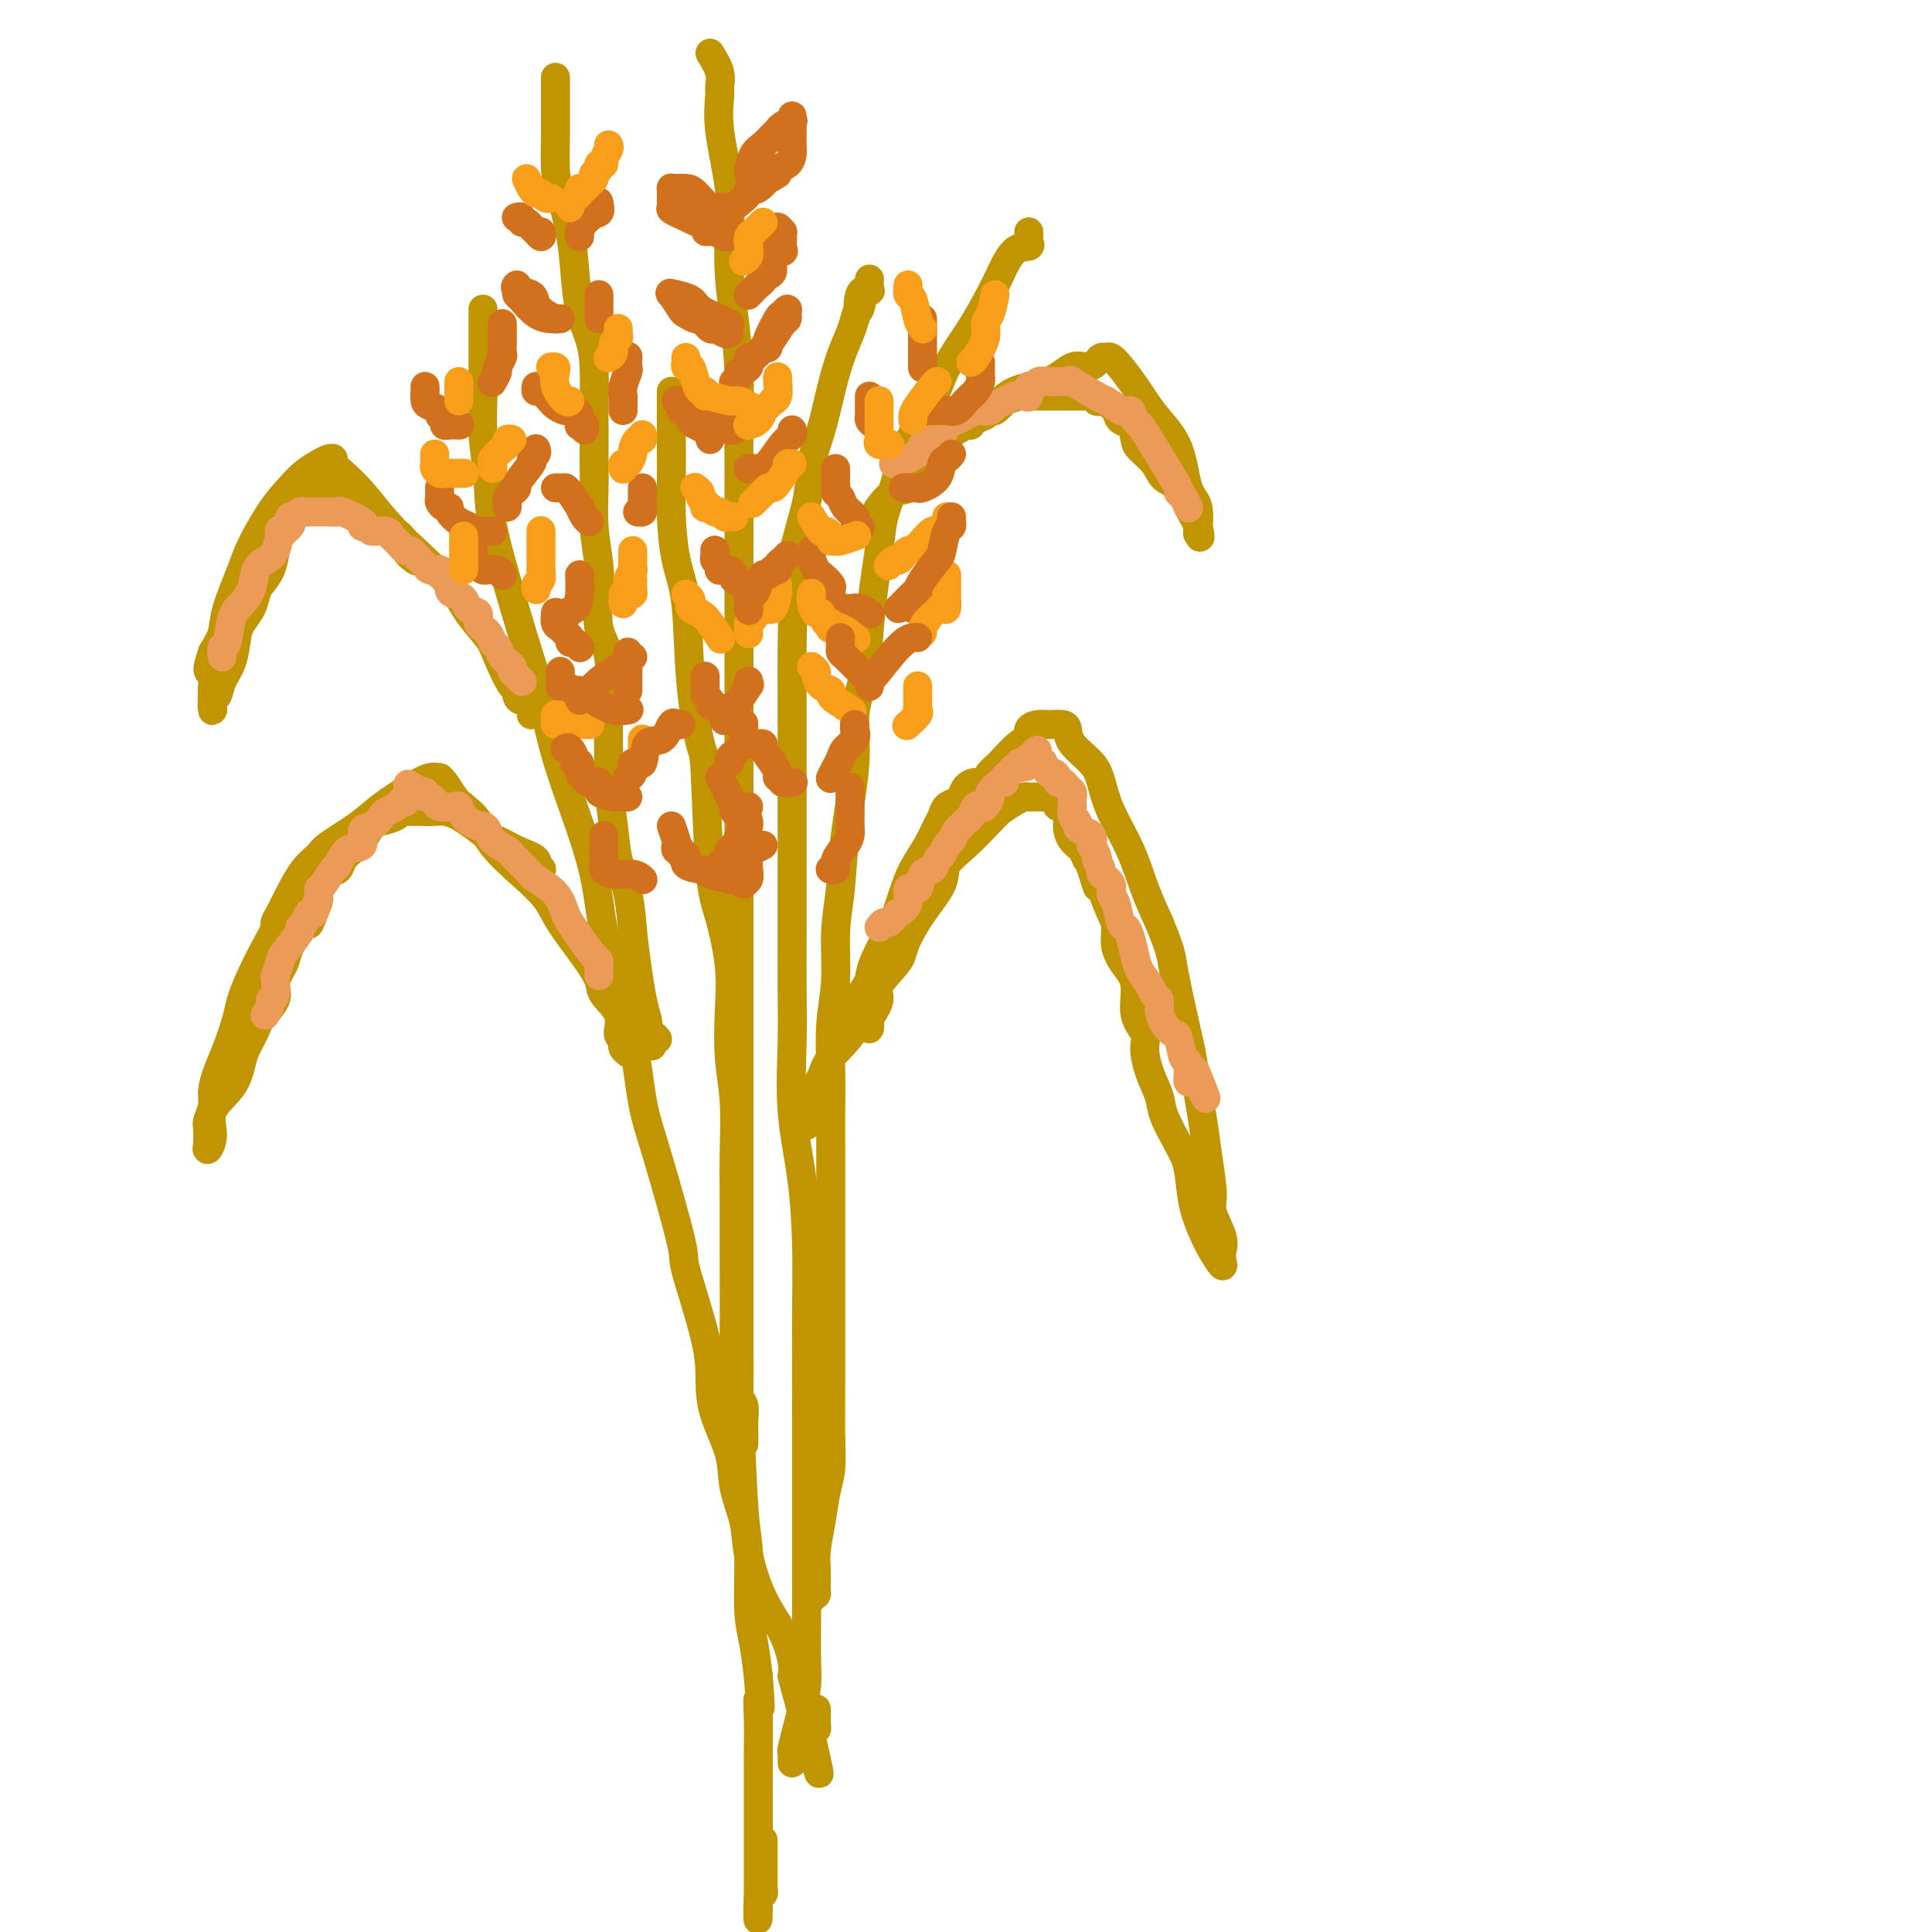 <svg viewBox='0 0 400 400' version='1.1' xmlns='http://www.w3.org/2000/svg' xmlns:xlink='http://www.w3.org/1999/xlink'><g fill='none' stroke='rgb(192,149,1)' stroke-width='6' stroke-linecap='round' stroke-linejoin='round'><path d='M139,81c-0.000,0.353 -0.000,0.707 0,1c0.000,0.293 0.000,0.527 0,1c-0.000,0.473 -0.001,1.185 0,2c0.001,0.815 0.002,1.731 0,3c-0.002,1.269 -0.008,2.890 0,5c0.008,2.110 0.028,4.711 0,7c-0.028,2.289 -0.106,4.268 0,7c0.106,2.732 0.396,6.218 1,9c0.604,2.782 1.523,4.862 2,9c0.477,4.138 0.512,10.335 1,16c0.488,5.665 1.431,10.799 2,13c0.569,2.201 0.766,1.469 1,6c0.234,4.531 0.507,14.323 1,20c0.493,5.677 1.208,7.237 2,10c0.792,2.763 1.662,6.729 2,10c0.338,3.271 0.143,5.848 0,9c-0.143,3.152 -0.235,6.878 0,10c0.235,3.122 0.795,5.639 1,9c0.205,3.361 0.054,7.567 0,11c-0.054,3.433 -0.011,6.095 0,9c0.011,2.905 -0.008,6.054 0,11c0.008,4.946 0.045,11.688 0,17c-0.045,5.312 -0.170,9.193 0,11c0.170,1.807 0.637,1.541 1,6c0.363,4.459 0.622,13.642 1,19c0.378,5.358 0.874,6.890 1,10c0.126,3.110 -0.120,7.799 0,11c0.120,3.201 0.606,4.915 1,7c0.394,2.085 0.697,4.543 1,7'/><path d='M157,347c0.774,10.251 0.207,5.878 0,5c-0.207,-0.878 -0.056,1.739 0,4c0.056,2.261 0.015,4.167 0,6c-0.015,1.833 -0.004,3.595 0,5c0.004,1.405 0.001,2.455 0,4c-0.001,1.545 -0.000,3.585 0,5c0.000,1.415 0.000,2.203 0,4c-0.000,1.797 -0.000,4.601 0,6c0.000,1.399 0.000,1.391 0,2c-0.000,0.609 -0.000,1.833 0,3c0.000,1.167 0.000,2.276 0,3c-0.000,0.724 -0.000,1.064 0,1c0.000,-0.064 0.000,-0.532 0,-1'/><path d='M157,394c-0.061,7.088 -0.212,1.308 0,-1c0.212,-2.308 0.789,-1.143 1,-1c0.211,0.143 0.057,-0.735 0,-1c-0.057,-0.265 -0.015,0.083 0,0c0.015,-0.083 0.004,-0.596 0,-1c-0.004,-0.404 -0.001,-0.700 0,-1c0.001,-0.300 0.000,-0.606 0,-1c-0.000,-0.394 -0.000,-0.878 0,-1c0.000,-0.122 0.000,0.119 0,0c-0.000,-0.119 -0.000,-0.596 0,-1c0.000,-0.404 0.000,-0.735 0,-1c-0.000,-0.265 -0.000,-0.463 0,-1c0.000,-0.537 0.000,-1.414 0,-2c-0.000,-0.586 -0.000,-0.882 0,-1c0.000,-0.118 0.000,-0.059 0,0'/><path d='M164,365c0.024,-0.830 0.049,-1.660 0,-2c-0.049,-0.340 -0.171,-0.189 0,-1c0.171,-0.811 0.634,-2.584 1,-4c0.366,-1.416 0.634,-2.476 1,-4c0.366,-1.524 0.830,-3.511 1,-5c0.170,-1.489 0.046,-2.480 0,-5c-0.046,-2.520 -0.012,-6.568 0,-10c0.012,-3.432 0.004,-6.249 0,-10c-0.004,-3.751 -0.003,-8.437 0,-13c0.003,-4.563 0.007,-9.004 0,-16c-0.007,-6.996 -0.026,-16.549 0,-23c0.026,-6.451 0.098,-9.802 0,-14c-0.098,-4.198 -0.366,-9.243 -1,-14c-0.634,-4.757 -1.634,-9.226 -2,-14c-0.366,-4.774 -0.098,-9.855 0,-14c0.098,-4.145 0.026,-7.356 0,-11c-0.026,-3.644 -0.007,-7.723 0,-12c0.007,-4.277 0.002,-8.752 0,-13c-0.002,-4.248 0.000,-8.269 0,-12c-0.000,-3.731 -0.003,-7.174 0,-11c0.003,-3.826 0.012,-8.037 0,-12c-0.012,-3.963 -0.043,-7.678 0,-11c0.043,-3.322 0.161,-6.251 0,-9c-0.161,-2.749 -0.601,-5.317 0,-9c0.601,-3.683 2.244,-8.479 3,-12c0.756,-3.521 0.626,-5.765 1,-8c0.374,-2.235 1.252,-4.461 2,-7c0.748,-2.539 1.365,-5.392 2,-8c0.635,-2.608 1.286,-4.971 2,-7c0.714,-2.029 1.490,-3.722 2,-5c0.510,-1.278 0.755,-2.139 1,-3'/><path d='M177,66c2.270,-8.025 1.445,-3.086 1,-2c-0.445,1.086 -0.512,-1.681 0,-3c0.512,-1.319 1.601,-1.188 2,-1c0.399,0.188 0.107,0.435 0,0c-0.107,-0.435 -0.031,-1.553 0,-2c0.031,-0.447 0.015,-0.224 0,0'/><path d='M100,64c0.000,0.784 0.000,1.568 0,2c-0.000,0.432 -0.001,0.513 0,2c0.001,1.487 0.004,4.380 0,6c-0.004,1.620 -0.015,1.968 0,3c0.015,1.032 0.055,2.748 0,5c-0.055,2.252 -0.206,5.039 0,8c0.206,2.961 0.768,6.096 1,9c0.232,2.904 0.133,5.577 1,10c0.867,4.423 2.699,10.596 4,15c1.301,4.404 2.071,7.040 3,10c0.929,2.960 2.016,6.244 3,10c0.984,3.756 1.866,7.985 3,12c1.134,4.015 2.520,7.816 4,12c1.480,4.184 3.054,8.750 4,13c0.946,4.250 1.265,8.185 2,12c0.735,3.815 1.886,7.511 3,11c1.114,3.489 2.189,6.773 3,11c0.811,4.227 1.356,9.398 2,13c0.644,3.602 1.388,5.634 3,11c1.612,5.366 4.093,14.067 5,18c0.907,3.933 0.240,3.099 1,6c0.760,2.901 2.948,9.537 4,14c1.052,4.463 0.968,6.755 1,9c0.032,2.245 0.178,4.445 1,7c0.822,2.555 2.319,5.466 3,8c0.681,2.534 0.546,4.693 1,7c0.454,2.307 1.499,4.764 2,7c0.501,2.236 0.460,4.251 1,7c0.540,2.749 1.660,6.232 3,9c1.340,2.768 2.899,4.822 4,7c1.101,2.178 1.743,4.479 2,6c0.257,1.521 0.128,2.260 0,3'/><path d='M164,347c9.985,37.676 3.947,12.865 2,4c-1.947,-8.865 0.196,-1.784 1,1c0.804,2.784 0.268,1.271 0,1c-0.268,-0.271 -0.269,0.700 0,1c0.269,0.300 0.808,-0.073 1,0c0.192,0.073 0.037,0.591 0,1c-0.037,0.409 0.043,0.710 0,1c-0.043,0.290 -0.208,0.568 0,1c0.208,0.432 0.788,1.019 1,1c0.212,-0.019 0.057,-0.644 0,-1c-0.057,-0.356 -0.015,-0.442 0,-1c0.015,-0.558 0.004,-1.588 0,-2c-0.004,-0.412 -0.002,-0.206 0,0'/><path d='M168,331c0.423,-0.411 0.846,-0.823 1,-1c0.154,-0.177 0.041,-0.121 0,0c-0.041,0.121 -0.008,0.306 0,0c0.008,-0.306 -0.009,-1.102 0,-2c0.009,-0.898 0.045,-1.897 0,-3c-0.045,-1.103 -0.170,-2.312 0,-4c0.170,-1.688 0.634,-3.857 1,-6c0.366,-2.143 0.634,-4.261 1,-6c0.366,-1.739 0.830,-3.100 1,-5c0.170,-1.900 0.046,-4.338 0,-7c-0.046,-2.662 -0.012,-5.549 0,-10c0.012,-4.451 0.003,-10.467 0,-15c-0.003,-4.533 -0.001,-7.583 0,-11c0.001,-3.417 -0.001,-7.202 0,-11c0.001,-3.798 0.004,-7.610 0,-11c-0.004,-3.390 -0.016,-6.357 0,-9c0.016,-2.643 0.060,-4.962 0,-8c-0.060,-3.038 -0.225,-6.797 0,-10c0.225,-3.203 0.839,-5.852 1,-9c0.161,-3.148 -0.130,-6.796 0,-10c0.130,-3.204 0.683,-5.964 1,-9c0.317,-3.036 0.400,-6.349 1,-11c0.600,-4.651 1.719,-10.640 2,-15c0.281,-4.360 -0.275,-7.090 0,-10c0.275,-2.910 1.382,-5.999 2,-9c0.618,-3.001 0.746,-5.913 1,-9c0.254,-3.087 0.634,-6.347 1,-9c0.366,-2.653 0.720,-4.697 1,-7c0.280,-2.303 0.487,-4.865 1,-7c0.513,-2.135 1.330,-3.844 2,-6c0.670,-2.156 1.191,-4.759 2,-7c0.809,-2.241 1.904,-4.121 3,-6'/><path d='M190,88c1.646,-3.750 2.260,-3.624 3,-5c0.740,-1.376 1.604,-4.253 3,-7c1.396,-2.747 3.324,-5.362 5,-8c1.676,-2.638 3.100,-5.298 4,-7c0.900,-1.702 1.274,-2.445 2,-4c0.726,-1.555 1.802,-3.923 3,-5c1.198,-1.077 2.517,-0.863 3,-1c0.483,-0.137 0.129,-0.625 0,-1c-0.129,-0.375 -0.035,-0.637 0,-1c0.035,-0.363 0.009,-0.829 0,-1c-0.009,-0.171 -0.003,-0.049 0,0c0.003,0.049 0.001,0.024 0,0'/><path d='M115,16c-0.000,0.616 -0.001,1.232 0,2c0.001,0.768 0.002,1.689 0,3c-0.002,1.311 -0.008,3.012 0,4c0.008,0.988 0.030,1.261 0,3c-0.030,1.739 -0.111,4.943 0,7c0.111,2.057 0.415,2.969 1,5c0.585,2.031 1.453,5.183 2,8c0.547,2.817 0.773,5.299 1,8c0.227,2.701 0.453,5.620 1,8c0.547,2.380 1.414,4.221 2,6c0.586,1.779 0.889,3.494 1,6c0.111,2.506 0.029,5.801 0,8c-0.029,2.199 -0.004,3.301 0,5c0.004,1.699 -0.012,3.995 0,6c0.012,2.005 0.054,3.719 0,6c-0.054,2.281 -0.203,5.130 0,8c0.203,2.870 0.758,5.760 1,8c0.242,2.240 0.170,3.831 0,6c-0.170,2.169 -0.439,4.915 0,7c0.439,2.085 1.585,3.508 2,6c0.415,2.492 0.099,6.054 0,10c-0.099,3.946 0.019,8.275 0,11c-0.019,2.725 -0.174,3.846 0,6c0.174,2.154 0.676,5.341 1,8c0.324,2.659 0.468,4.791 1,7c0.532,2.209 1.452,4.495 2,7c0.548,2.505 0.724,5.228 1,8c0.276,2.772 0.651,5.592 1,8c0.349,2.408 0.671,4.402 1,6c0.329,1.598 0.664,2.799 1,4'/><path d='M134,211c1.404,8.332 0.912,5.161 1,4c0.088,-1.161 0.754,-0.313 1,0c0.246,0.313 0.070,0.089 0,0c-0.070,-0.089 -0.035,-0.045 0,0'/><path d='M147,11c0.850,1.377 1.699,2.753 2,4c0.301,1.247 0.053,2.363 0,3c-0.053,0.637 0.090,0.793 0,2c-0.090,1.207 -0.414,3.465 0,7c0.414,3.535 1.565,8.346 2,12c0.435,3.654 0.155,6.150 0,9c-0.155,2.850 -0.185,6.052 0,9c0.185,2.948 0.586,5.641 1,9c0.414,3.359 0.843,7.386 1,11c0.157,3.614 0.042,6.817 0,10c-0.042,3.183 -0.011,6.348 0,9c0.011,2.652 0.003,4.793 0,7c-0.003,2.207 -0.001,4.480 0,7c0.001,2.520 0.000,5.287 0,8c-0.000,2.713 -0.000,5.370 0,9c0.000,3.630 0.000,8.231 0,12c-0.000,3.769 -0.000,6.706 0,10c0.000,3.294 0.000,6.946 0,10c-0.000,3.054 -0.000,5.509 0,9c0.000,3.491 0.000,8.019 0,12c-0.000,3.981 -0.000,7.415 0,11c0.000,3.585 0.000,7.321 0,11c-0.000,3.679 -0.000,7.303 0,11c0.000,3.697 0.000,7.469 0,11c-0.000,3.531 -0.000,6.822 0,10c0.000,3.178 0.000,6.244 0,9c-0.000,2.756 -0.000,5.203 0,9c0.000,3.797 0.000,8.946 0,12c-0.000,3.054 -0.000,4.015 0,6c0.000,1.985 0.000,4.996 0,7c-0.000,2.004 -0.000,3.002 0,4'/><path d='M153,281c-0.004,32.027 -0.015,10.094 0,3c0.015,-7.094 0.057,0.651 0,4c-0.057,3.349 -0.211,2.301 0,2c0.211,-0.301 0.789,0.144 1,1c0.211,0.856 0.057,2.124 0,3c-0.057,0.876 -0.015,1.359 0,2c0.015,0.641 0.004,1.440 0,2c-0.004,0.560 -0.001,0.882 0,1c0.001,0.118 0.000,0.034 0,0c-0.000,-0.034 -0.000,-0.017 0,0'/><path d='M167,233c-0.004,-0.207 -0.008,-0.414 0,-1c0.008,-0.586 0.029,-1.551 0,-2c-0.029,-0.449 -0.109,-0.382 0,-1c0.109,-0.618 0.407,-1.920 1,-3c0.593,-1.080 1.483,-1.939 2,-3c0.517,-1.061 0.662,-2.323 2,-4c1.338,-1.677 3.868,-3.768 5,-6c1.132,-2.232 0.867,-4.604 1,-6c0.133,-1.396 0.664,-1.814 2,-4c1.336,-2.186 3.476,-6.139 5,-9c1.524,-2.861 2.432,-4.632 3,-6c0.568,-1.368 0.796,-2.335 2,-5c1.204,-2.665 3.384,-7.029 5,-10c1.616,-2.971 2.666,-4.548 4,-6c1.334,-1.452 2.950,-2.780 4,-4c1.050,-1.220 1.534,-2.334 2,-3c0.466,-0.666 0.915,-0.886 2,-2c1.085,-1.114 2.805,-3.122 4,-4c1.195,-0.878 1.863,-0.628 2,-1c0.137,-0.372 -0.258,-1.368 0,-2c0.258,-0.632 1.169,-0.900 2,-1c0.831,-0.100 1.582,-0.033 2,0c0.418,0.033 0.504,0.031 1,0c0.496,-0.031 1.404,-0.092 2,0c0.596,0.092 0.882,0.339 1,1c0.118,0.661 0.069,1.738 1,3c0.931,1.262 2.843,2.709 4,4c1.157,1.291 1.559,2.426 2,4c0.441,1.574 0.922,3.587 2,6c1.078,2.413 2.752,5.227 4,8c1.248,2.773 2.071,5.507 3,8c0.929,2.493 1.965,4.747 3,7'/><path d='M240,191c2.672,6.555 2.351,6.444 3,10c0.649,3.556 2.269,10.780 3,14c0.731,3.220 0.572,2.435 1,5c0.428,2.565 1.443,8.479 2,12c0.557,3.521 0.657,4.648 1,7c0.343,2.352 0.929,5.928 1,8c0.071,2.072 -0.372,2.638 0,4c0.372,1.362 1.558,3.519 2,5c0.442,1.481 0.141,2.285 0,3c-0.141,0.715 -0.122,1.342 0,2c0.122,0.658 0.345,1.348 0,1c-0.345,-0.348 -1.260,-1.735 -2,-3c-0.740,-1.265 -1.305,-2.407 -2,-4c-0.695,-1.593 -1.519,-3.636 -2,-6c-0.481,-2.364 -0.619,-5.051 -1,-7c-0.381,-1.949 -1.007,-3.162 -2,-5c-0.993,-1.838 -2.355,-4.301 -3,-6c-0.645,-1.699 -0.573,-2.633 -1,-4c-0.427,-1.367 -1.353,-3.167 -2,-5c-0.647,-1.833 -1.016,-3.701 -1,-5c0.016,-1.299 0.417,-2.030 0,-3c-0.417,-0.970 -1.652,-2.178 -2,-4c-0.348,-1.822 0.192,-4.257 0,-6c-0.192,-1.743 -1.115,-2.793 -2,-4c-0.885,-1.207 -1.732,-2.571 -2,-4c-0.268,-1.429 0.043,-2.923 0,-4c-0.043,-1.077 -0.441,-1.736 -1,-3c-0.559,-1.264 -1.280,-3.132 -2,-5'/><path d='M228,184c-4.047,-12.137 -1.665,-3.478 -1,-1c0.665,2.478 -0.386,-1.225 -1,-3c-0.614,-1.775 -0.789,-1.621 -1,-2c-0.211,-0.379 -0.456,-1.292 -1,-2c-0.544,-0.708 -1.385,-1.212 -2,-2c-0.615,-0.788 -1.005,-1.861 -1,-3c0.005,-1.139 0.403,-2.344 0,-3c-0.403,-0.656 -1.608,-0.764 -2,-1c-0.392,-0.236 0.028,-0.599 0,-1c-0.028,-0.401 -0.504,-0.839 -1,-1c-0.496,-0.161 -1.011,-0.044 -1,0c0.011,0.044 0.548,0.014 0,0c-0.548,-0.014 -2.181,-0.012 -3,0c-0.819,0.012 -0.826,0.035 -1,0c-0.174,-0.035 -0.517,-0.128 -1,0c-0.483,0.128 -1.107,0.477 -2,1c-0.893,0.523 -2.054,1.221 -3,2c-0.946,0.779 -1.676,1.641 -2,2c-0.324,0.359 -0.243,0.216 -1,1c-0.757,0.784 -2.352,2.495 -4,4c-1.648,1.505 -3.349,2.806 -4,4c-0.651,1.194 -0.252,2.283 -1,4c-0.748,1.717 -2.642,4.062 -4,6c-1.358,1.938 -2.179,3.469 -3,5'/><path d='M188,194c-1.439,3.182 -1.037,3.636 -2,5c-0.963,1.364 -3.291,3.638 -4,5c-0.709,1.362 0.202,1.812 0,3c-0.202,1.188 -1.518,3.115 -2,4c-0.482,0.885 -0.129,0.729 0,1c0.129,0.271 0.035,0.967 0,1c-0.035,0.033 -0.010,-0.599 0,-1c0.010,-0.401 0.003,-0.572 0,-1c-0.003,-0.428 -0.004,-1.114 0,-2c0.004,-0.886 0.014,-1.973 0,-3c-0.014,-1.027 -0.050,-1.992 0,-3c0.050,-1.008 0.186,-2.057 1,-4c0.814,-1.943 2.304,-4.781 3,-6c0.696,-1.219 0.596,-0.820 1,-2c0.404,-1.180 1.313,-3.940 2,-6c0.687,-2.060 1.153,-3.420 2,-5c0.847,-1.580 2.076,-3.379 3,-5c0.924,-1.621 1.543,-3.063 2,-4c0.457,-0.937 0.752,-1.368 1,-2c0.248,-0.632 0.451,-1.466 1,-2c0.549,-0.534 1.446,-0.769 2,-1c0.554,-0.231 0.764,-0.460 1,-1c0.236,-0.540 0.496,-1.392 1,-2c0.504,-0.608 1.251,-0.971 2,-1c0.749,-0.029 1.500,0.278 2,0c0.500,-0.278 0.750,-1.139 1,-2'/><path d='M205,160c1.400,-1.089 0.400,-0.311 0,0c-0.400,0.311 -0.200,0.156 0,0'/><path d='M130,218c-0.413,-0.338 -0.826,-0.677 -1,-1c-0.174,-0.323 -0.110,-0.632 0,-1c0.110,-0.368 0.266,-0.796 0,-1c-0.266,-0.204 -0.954,-0.183 -1,-1c-0.046,-0.817 0.549,-2.472 0,-4c-0.549,-1.528 -2.242,-2.928 -3,-4c-0.758,-1.072 -0.581,-1.814 -1,-3c-0.419,-1.186 -1.435,-2.816 -3,-5c-1.565,-2.184 -3.678,-4.923 -5,-7c-1.322,-2.077 -1.852,-3.491 -3,-5c-1.148,-1.509 -2.912,-3.113 -5,-5c-2.088,-1.887 -4.499,-4.057 -6,-6c-1.501,-1.943 -2.091,-3.659 -3,-5c-0.909,-1.341 -2.137,-2.306 -3,-3c-0.863,-0.694 -1.360,-1.115 -2,-2c-0.640,-0.885 -1.421,-2.233 -2,-3c-0.579,-0.767 -0.955,-0.954 -1,-1c-0.045,-0.046 0.241,0.048 0,0c-0.241,-0.048 -1.010,-0.238 -2,0c-0.990,0.238 -2.200,0.903 -4,2c-1.800,1.097 -4.190,2.627 -6,4c-1.810,1.373 -3.041,2.590 -5,4c-1.959,1.410 -4.646,3.013 -6,4c-1.354,0.987 -1.373,1.357 -2,2c-0.627,0.643 -1.861,1.558 -3,3c-1.139,1.442 -2.183,3.412 -3,5c-0.817,1.588 -1.409,2.794 -2,4'/><path d='M58,189c-1.693,2.681 -0.925,2.385 -1,3c-0.075,0.615 -0.993,2.141 -2,4c-1.007,1.859 -2.105,4.051 -3,6c-0.895,1.949 -1.589,3.656 -2,5c-0.411,1.344 -0.540,2.327 -1,4c-0.460,1.673 -1.251,4.038 -2,6c-0.749,1.962 -1.454,3.521 -2,5c-0.546,1.479 -0.931,2.877 -1,4c-0.069,1.123 0.178,1.970 0,3c-0.178,1.030 -0.781,2.243 -1,3c-0.219,0.757 -0.054,1.057 0,2c0.054,0.943 -0.003,2.529 0,3c0.003,0.471 0.067,-0.171 0,0c-0.067,0.171 -0.263,1.157 0,1c0.263,-0.157 0.986,-1.457 1,-3c0.014,-1.543 -0.683,-3.327 0,-5c0.683,-1.673 2.744,-3.233 4,-5c1.256,-1.767 1.707,-3.740 2,-5c0.293,-1.260 0.428,-1.807 1,-3c0.572,-1.193 1.582,-3.034 2,-4c0.418,-0.966 0.245,-1.059 1,-2c0.755,-0.941 2.439,-2.730 3,-4c0.561,-1.270 -0.002,-2.020 0,-3c0.002,-0.980 0.567,-2.191 1,-3c0.433,-0.809 0.732,-1.218 1,-2c0.268,-0.782 0.505,-1.938 1,-3c0.495,-1.062 1.247,-2.031 2,-3'/><path d='M62,193c3.350,-7.182 2.224,-3.136 2,-2c-0.224,1.136 0.455,-0.636 1,-2c0.545,-1.364 0.957,-2.319 1,-3c0.043,-0.681 -0.284,-1.089 0,-2c0.284,-0.911 1.178,-2.326 2,-3c0.822,-0.674 1.571,-0.608 2,-1c0.429,-0.392 0.536,-1.243 1,-2c0.464,-0.757 1.284,-1.421 2,-2c0.716,-0.579 1.329,-1.073 2,-2c0.671,-0.927 1.399,-2.287 2,-3c0.601,-0.713 1.074,-0.780 2,-1c0.926,-0.220 2.303,-0.595 3,-1c0.697,-0.405 0.712,-0.841 1,-1c0.288,-0.159 0.849,-0.043 1,0c0.151,0.043 -0.109,0.012 0,0c0.109,-0.012 0.587,-0.005 1,0c0.413,0.005 0.760,0.006 1,0c0.240,-0.006 0.373,-0.021 1,0c0.627,0.021 1.748,0.078 3,0c1.252,-0.078 2.634,-0.292 5,1c2.366,1.292 5.715,4.091 7,5c1.285,0.909 0.506,-0.072 1,0c0.494,0.072 2.262,1.196 4,2c1.738,0.804 3.445,1.288 4,2c0.555,0.712 -0.043,1.653 0,2c0.043,0.347 0.727,0.099 1,0c0.273,-0.099 0.137,-0.050 0,0'/><path d='M110,148c0.091,-0.193 0.182,-0.386 0,-1c-0.182,-0.614 -0.638,-1.648 -1,-2c-0.362,-0.352 -0.629,-0.023 -1,0c-0.371,0.023 -0.846,-0.260 -1,-1c-0.154,-0.740 0.013,-1.936 0,-2c-0.013,-0.064 -0.205,1.003 -1,0c-0.795,-1.003 -2.192,-4.076 -3,-6c-0.808,-1.924 -1.026,-2.697 -2,-4c-0.974,-1.303 -2.703,-3.135 -4,-5c-1.297,-1.865 -2.161,-3.763 -4,-6c-1.839,-2.237 -4.655,-4.812 -7,-7c-2.345,-2.188 -4.221,-3.987 -6,-6c-1.779,-2.013 -3.460,-4.239 -5,-6c-1.540,-1.761 -2.940,-3.058 -4,-4c-1.060,-0.942 -1.782,-1.529 -2,-2c-0.218,-0.471 0.067,-0.826 0,-1c-0.067,-0.174 -0.484,-0.167 -1,0c-0.516,0.167 -1.129,0.495 -2,1c-0.871,0.505 -2.000,1.187 -3,2c-1.000,0.813 -1.872,1.757 -3,3c-1.128,1.243 -2.511,2.786 -4,5c-1.489,2.214 -3.084,5.099 -4,7c-0.916,1.901 -1.153,2.819 -2,5c-0.847,2.181 -2.305,5.626 -3,8c-0.695,2.374 -0.627,3.678 -1,5c-0.373,1.322 -1.186,2.661 -2,4'/><path d='M44,135c-1.857,5.269 -0.498,3.941 0,4c0.498,0.059 0.137,1.507 0,3c-0.137,1.493 -0.049,3.033 0,4c0.049,0.967 0.058,1.363 0,1c-0.058,-0.363 -0.184,-1.483 0,-2c0.184,-0.517 0.678,-0.431 1,-1c0.322,-0.569 0.471,-1.793 1,-3c0.529,-1.207 1.437,-2.396 2,-4c0.563,-1.604 0.780,-3.622 1,-5c0.220,-1.378 0.444,-2.114 1,-3c0.556,-0.886 1.445,-1.920 2,-3c0.555,-1.080 0.777,-2.204 1,-3c0.223,-0.796 0.446,-1.264 1,-2c0.554,-0.736 1.440,-1.740 2,-3c0.560,-1.260 0.794,-2.775 1,-4c0.206,-1.225 0.385,-2.160 1,-3c0.615,-0.840 1.668,-1.587 2,-2c0.332,-0.413 -0.055,-0.493 0,-1c0.055,-0.507 0.554,-1.442 1,-2c0.446,-0.558 0.840,-0.741 1,-1c0.160,-0.259 0.087,-0.594 0,-1c-0.087,-0.406 -0.188,-0.882 0,-1c0.188,-0.118 0.666,0.122 1,0c0.334,-0.122 0.524,-0.606 1,-1c0.476,-0.394 1.238,-0.697 2,-1'/><path d='M66,101c1.200,-1.546 0.200,-0.413 0,0c-0.200,0.413 0.400,0.104 1,0c0.600,-0.104 1.201,-0.002 2,0c0.799,0.002 1.795,-0.095 3,1c1.205,1.095 2.617,3.383 4,5c1.383,1.617 2.735,2.563 4,3c1.265,0.437 2.442,0.365 3,1c0.558,0.635 0.496,1.979 1,3c0.504,1.021 1.572,1.720 2,2c0.428,0.280 0.214,0.140 0,0'/><path d='M188,94c0.429,-0.071 0.859,-0.142 1,0c0.141,0.142 -0.006,0.497 1,0c1.006,-0.497 3.163,-1.847 5,-3c1.837,-1.153 3.352,-2.110 5,-3c1.648,-0.890 3.428,-1.712 5,-3c1.572,-1.288 2.936,-3.041 5,-4c2.064,-0.959 4.829,-1.122 7,-2c2.171,-0.878 3.748,-2.470 5,-3c1.252,-0.530 2.180,0.000 3,0c0.820,-0.000 1.531,-0.532 2,-1c0.469,-0.468 0.696,-0.873 1,-1c0.304,-0.127 0.686,0.023 1,0c0.314,-0.023 0.561,-0.219 1,0c0.439,0.219 1.070,0.855 2,2c0.930,1.145 2.160,2.800 3,4c0.840,1.200 1.290,1.946 2,3c0.710,1.054 1.679,2.417 3,4c1.321,1.583 2.995,3.387 4,6c1.005,2.613 1.341,6.034 2,8c0.659,1.966 1.641,2.475 2,4c0.359,1.525 0.097,4.064 0,5c-0.097,0.936 -0.028,0.267 0,0c0.028,-0.267 0.014,-0.134 0,0'/><path d='M248,110c0.719,2.587 0.517,0.555 0,-1c-0.517,-1.555 -1.350,-2.633 -2,-4c-0.650,-1.367 -1.116,-3.022 -2,-4c-0.884,-0.978 -2.186,-1.278 -3,-2c-0.814,-0.722 -1.139,-1.866 -2,-3c-0.861,-1.134 -2.258,-2.258 -3,-3c-0.742,-0.742 -0.829,-1.102 -1,-2c-0.171,-0.898 -0.427,-2.335 -1,-3c-0.573,-0.665 -1.463,-0.557 -2,-1c-0.537,-0.443 -0.722,-1.438 -1,-2c-0.278,-0.562 -0.648,-0.690 -1,-1c-0.352,-0.310 -0.686,-0.801 -1,-1c-0.314,-0.199 -0.609,-0.106 -1,0c-0.391,0.106 -0.878,0.225 -1,0c-0.122,-0.225 0.119,-0.792 0,-1c-0.119,-0.208 -0.600,-0.056 -1,0c-0.400,0.056 -0.719,0.015 -1,0c-0.281,-0.015 -0.524,-0.004 -1,0c-0.476,0.004 -1.184,0.001 -2,0c-0.816,-0.001 -1.740,-0.002 -3,0c-1.260,0.002 -2.857,0.005 -4,0c-1.143,-0.005 -1.831,-0.017 -2,0c-0.169,0.017 0.183,0.065 0,0c-0.183,-0.065 -0.899,-0.243 -2,0c-1.101,0.243 -2.585,0.906 -3,1c-0.415,0.094 0.240,-0.381 0,0c-0.240,0.381 -1.374,1.618 -2,2c-0.626,0.382 -0.746,-0.089 -1,0c-0.254,0.089 -0.644,0.740 -1,1c-0.356,0.260 -0.678,0.130 -1,0'/><path d='M203,86c-1.675,1.086 -1.863,1.801 -2,2c-0.137,0.199 -0.222,-0.119 -1,0c-0.778,0.119 -2.250,0.676 -3,1c-0.750,0.324 -0.778,0.414 -1,1c-0.222,0.586 -0.639,1.666 -1,2c-0.361,0.334 -0.665,-0.078 -1,0c-0.335,0.078 -0.700,0.645 -1,1c-0.300,0.355 -0.533,0.499 -1,1c-0.467,0.501 -1.166,1.361 -2,2c-0.834,0.639 -1.804,1.058 -2,2c-0.196,0.942 0.380,2.407 0,3c-0.380,0.593 -1.718,0.313 -3,1c-1.282,0.687 -2.509,2.339 -3,3c-0.491,0.661 -0.245,0.330 0,0'/></g>
<g fill='none' stroke='rgb(236,154,87)' stroke-width='6' stroke-linecap='round' stroke-linejoin='round'><path d='M182,192c0.330,-0.444 0.661,-0.888 1,-1c0.339,-0.112 0.687,0.109 1,0c0.313,-0.109 0.590,-0.549 1,-1c0.410,-0.451 0.954,-0.913 1,-1c0.046,-0.087 -0.406,0.200 0,0c0.406,-0.200 1.671,-0.889 2,-2c0.329,-1.111 -0.277,-2.644 0,-3c0.277,-0.356 1.436,0.467 2,0c0.564,-0.467 0.532,-2.223 1,-3c0.468,-0.777 1.435,-0.574 2,-1c0.565,-0.426 0.729,-1.480 1,-2c0.271,-0.520 0.650,-0.506 1,-1c0.350,-0.494 0.671,-1.495 1,-2c0.329,-0.505 0.665,-0.515 1,-1c0.335,-0.485 0.667,-1.444 1,-2c0.333,-0.556 0.667,-0.710 1,-1c0.333,-0.290 0.666,-0.717 1,-1c0.334,-0.283 0.668,-0.423 1,-1c0.332,-0.577 0.662,-1.592 1,-2c0.338,-0.408 0.686,-0.208 1,0c0.314,0.208 0.596,0.424 1,0c0.404,-0.424 0.931,-1.490 1,-2c0.069,-0.510 -0.318,-0.465 0,-1c0.318,-0.535 1.342,-1.650 2,-2c0.658,-0.350 0.951,0.065 1,0c0.049,-0.065 -0.145,-0.610 0,-1c0.145,-0.390 0.630,-0.627 1,-1c0.370,-0.373 0.625,-0.884 1,-1c0.375,-0.116 0.870,0.161 1,0c0.130,-0.161 -0.106,-0.760 0,-1c0.106,-0.240 0.553,-0.120 1,0'/><path d='M212,158c4.864,-5.260 2.024,-1.410 1,0c-1.024,1.410 -0.232,0.378 0,0c0.232,-0.378 -0.096,-0.103 0,0c0.096,0.103 0.617,0.035 1,0c0.383,-0.035 0.627,-0.038 1,0c0.373,0.038 0.874,0.118 1,0c0.126,-0.118 -0.125,-0.434 0,0c0.125,0.434 0.625,1.618 1,2c0.375,0.382 0.625,-0.038 1,0c0.375,0.038 0.875,0.535 1,1c0.125,0.465 -0.124,0.898 0,1c0.124,0.102 0.622,-0.128 1,0c0.378,0.128 0.637,0.613 1,1c0.363,0.387 0.830,0.676 1,1c0.170,0.324 0.045,0.682 0,1c-0.045,0.318 -0.008,0.596 0,1c0.008,0.404 -0.012,0.934 0,1c0.012,0.066 0.058,-0.333 0,0c-0.058,0.333 -0.218,1.397 0,2c0.218,0.603 0.815,0.744 1,1c0.185,0.256 -0.042,0.627 0,1c0.042,0.373 0.354,0.746 1,1c0.646,0.254 1.627,0.388 2,1c0.373,0.612 0.139,1.703 0,2c-0.139,0.297 -0.183,-0.201 0,0c0.183,0.201 0.591,1.100 1,2'/><path d='M227,177c0.704,2.126 -0.037,0.940 0,1c0.037,0.060 0.850,1.365 1,2c0.150,0.635 -0.363,0.601 0,1c0.363,0.399 1.603,1.230 2,2c0.397,0.770 -0.048,1.478 0,2c0.048,0.522 0.591,0.856 1,2c0.409,1.144 0.686,3.096 1,4c0.314,0.904 0.665,0.759 1,1c0.335,0.241 0.653,0.866 1,2c0.347,1.134 0.724,2.775 1,4c0.276,1.225 0.452,2.032 1,3c0.548,0.968 1.469,2.097 2,3c0.531,0.903 0.671,1.580 1,2c0.329,0.420 0.848,0.582 1,1c0.152,0.418 -0.062,1.093 0,2c0.062,0.907 0.398,2.045 1,3c0.602,0.955 1.468,1.726 2,2c0.532,0.274 0.731,0.049 1,1c0.269,0.951 0.608,3.077 1,4c0.392,0.923 0.836,0.643 1,1c0.164,0.357 0.047,1.349 0,2c-0.047,0.651 -0.024,0.959 0,1c0.024,0.041 0.048,-0.185 0,0c-0.048,0.185 -0.167,0.781 0,1c0.167,0.219 0.619,0.063 1,0c0.381,-0.063 0.690,-0.031 1,0'/><path d='M248,224c3.267,7.089 0.933,1.311 0,-1c-0.933,-2.311 -0.467,-1.156 0,0'/><path d='M46,136c-0.095,-0.864 -0.190,-1.728 0,-2c0.190,-0.272 0.666,0.047 1,-1c0.334,-1.047 0.526,-3.460 1,-5c0.474,-1.540 1.230,-2.206 2,-3c0.770,-0.794 1.556,-1.717 2,-3c0.444,-1.283 0.548,-2.928 1,-4c0.452,-1.072 1.253,-1.572 2,-2c0.747,-0.428 1.440,-0.783 2,-2c0.560,-1.217 0.986,-3.297 1,-4c0.014,-0.703 -0.386,-0.030 0,0c0.386,0.030 1.556,-0.584 2,-1c0.444,-0.416 0.160,-0.633 0,-1c-0.160,-0.367 -0.198,-0.883 0,-1c0.198,-0.117 0.630,0.165 1,0c0.370,-0.165 0.677,-0.776 1,-1c0.323,-0.224 0.661,-0.060 1,0c0.339,0.060 0.678,0.016 1,0c0.322,-0.016 0.628,-0.004 1,0c0.372,0.004 0.811,0.002 1,0c0.189,-0.002 0.127,-0.002 0,0c-0.127,0.002 -0.321,0.007 0,0c0.321,-0.007 1.155,-0.027 2,0c0.845,0.027 1.701,0.100 2,0c0.299,-0.100 0.042,-0.373 1,0c0.958,0.373 3.131,1.392 4,2c0.869,0.608 0.435,0.804 0,1'/><path d='M75,109c2.296,0.705 1.536,0.967 2,1c0.464,0.033 2.151,-0.165 3,0c0.849,0.165 0.861,0.692 1,1c0.139,0.308 0.405,0.397 1,1c0.595,0.603 1.520,1.721 2,2c0.480,0.279 0.514,-0.279 1,0c0.486,0.279 1.422,1.396 2,2c0.578,0.604 0.796,0.697 1,1c0.204,0.303 0.394,0.817 1,1c0.606,0.183 1.629,0.034 2,0c0.371,-0.034 0.089,0.045 0,0c-0.089,-0.045 0.014,-0.216 0,0c-0.014,0.216 -0.146,0.818 0,1c0.146,0.182 0.568,-0.054 1,0c0.432,0.054 0.874,0.400 1,1c0.126,0.600 -0.063,1.455 0,2c0.063,0.545 0.379,0.779 1,1c0.621,0.221 1.546,0.429 2,1c0.454,0.571 0.436,1.505 1,2c0.564,0.495 1.710,0.552 2,1c0.290,0.448 -0.274,1.289 0,2c0.274,0.711 1.388,1.294 2,2c0.612,0.706 0.723,1.537 1,2c0.277,0.463 0.719,0.559 1,1c0.281,0.441 0.400,1.227 1,2c0.600,0.773 1.681,1.531 2,2c0.319,0.469 -0.125,0.648 0,1c0.125,0.352 0.817,0.878 1,1c0.183,0.122 -0.143,-0.159 0,0c0.143,0.159 0.755,0.760 1,1c0.245,0.240 0.122,0.120 0,0'/><path d='M124,202c0.003,-0.339 0.005,-0.678 0,-1c-0.005,-0.322 -0.019,-0.629 0,-1c0.019,-0.371 0.069,-0.808 0,-1c-0.069,-0.192 -0.257,-0.141 -1,-1c-0.743,-0.859 -2.041,-2.629 -3,-4c-0.959,-1.371 -1.578,-2.344 -2,-3c-0.422,-0.656 -0.646,-0.996 -1,-2c-0.354,-1.004 -0.838,-2.674 -2,-4c-1.162,-1.326 -3.001,-2.309 -4,-3c-0.999,-0.691 -1.156,-1.092 -2,-2c-0.844,-0.908 -2.373,-2.324 -3,-3c-0.627,-0.676 -0.352,-0.611 -1,-1c-0.648,-0.389 -2.219,-1.232 -3,-2c-0.781,-0.768 -0.772,-1.461 -1,-2c-0.228,-0.539 -0.691,-0.922 -1,-1c-0.309,-0.078 -0.462,0.151 -1,0c-0.538,-0.151 -1.461,-0.681 -2,-1c-0.539,-0.319 -0.694,-0.428 -1,-1c-0.306,-0.572 -0.764,-1.607 -1,-2c-0.236,-0.393 -0.249,-0.143 -1,0c-0.751,0.143 -2.239,0.178 -3,0c-0.761,-0.178 -0.795,-0.570 -1,-1c-0.205,-0.430 -0.581,-0.899 -1,-1c-0.419,-0.101 -0.882,0.165 -1,0c-0.118,-0.165 0.109,-0.761 0,-1c-0.109,-0.239 -0.555,-0.119 -1,0'/><path d='M87,164c-4.515,-3.237 -1.801,-0.830 -1,0c0.801,0.830 -0.309,0.082 -1,0c-0.691,-0.082 -0.963,0.503 -1,1c-0.037,0.497 0.159,0.905 0,1c-0.159,0.095 -0.675,-0.125 -1,0c-0.325,0.125 -0.459,0.595 -1,1c-0.541,0.405 -1.487,0.747 -2,1c-0.513,0.253 -0.592,0.419 -1,1c-0.408,0.581 -1.146,1.578 -2,2c-0.854,0.422 -1.824,0.268 -2,1c-0.176,0.732 0.444,2.350 0,3c-0.444,0.650 -1.951,0.332 -3,1c-1.049,0.668 -1.639,2.322 -2,3c-0.361,0.678 -0.492,0.379 -1,1c-0.508,0.621 -1.393,2.161 -2,3c-0.607,0.839 -0.936,0.978 -1,1c-0.064,0.022 0.136,-0.071 0,1c-0.136,1.071 -0.608,3.306 -1,4c-0.392,0.694 -0.704,-0.154 -1,0c-0.296,0.154 -0.576,1.310 -1,2c-0.424,0.690 -0.993,0.914 -1,1c-0.007,0.086 0.548,0.034 0,1c-0.548,0.966 -2.198,2.949 -3,4c-0.802,1.051 -0.755,1.171 -1,2c-0.245,0.829 -0.783,2.368 -1,3c-0.217,0.632 -0.114,0.359 0,1c0.114,0.641 0.241,2.197 0,3c-0.241,0.803 -0.848,0.855 -1,1c-0.152,0.145 0.151,0.385 0,1c-0.151,0.615 -0.758,1.604 -1,2c-0.242,0.396 -0.121,0.198 0,0'/><path d='M185,96c0.452,-0.034 0.903,-0.069 1,0c0.097,0.069 -0.161,0.240 0,0c0.161,-0.240 0.743,-0.891 1,-1c0.257,-0.109 0.191,0.323 1,0c0.809,-0.323 2.492,-1.400 3,-2c0.508,-0.600 -0.159,-0.724 0,-1c0.159,-0.276 1.144,-0.704 2,-1c0.856,-0.296 1.581,-0.461 2,-1c0.419,-0.539 0.531,-1.451 1,-2c0.469,-0.549 1.296,-0.735 2,-1c0.704,-0.265 1.287,-0.610 2,-1c0.713,-0.390 1.556,-0.825 2,-1c0.444,-0.175 0.489,-0.089 1,0c0.511,0.089 1.488,0.181 2,0c0.512,-0.181 0.558,-0.635 1,-1c0.442,-0.365 1.280,-0.642 2,-1c0.720,-0.358 1.320,-0.799 2,-1c0.680,-0.201 1.438,-0.163 2,0c0.562,0.163 0.927,0.450 1,0c0.073,-0.450 -0.145,-1.637 0,-2c0.145,-0.363 0.655,0.099 1,0c0.345,-0.099 0.526,-0.759 1,-1c0.474,-0.241 1.242,-0.064 2,0c0.758,0.064 1.505,0.014 2,0c0.495,-0.014 0.739,0.007 1,0c0.261,-0.007 0.541,-0.042 1,0c0.459,0.042 1.098,0.160 1,0c-0.098,-0.160 -0.934,-0.600 0,0c0.934,0.600 3.636,2.238 5,3c1.364,0.762 1.390,0.646 2,1c0.610,0.354 1.805,1.177 3,2'/><path d='M232,85c3.037,0.821 2.129,-0.125 2,0c-0.129,0.125 0.521,1.322 1,2c0.479,0.678 0.786,0.839 1,1c0.214,0.161 0.334,0.324 2,3c1.666,2.676 4.877,7.866 6,10c1.123,2.134 0.157,1.211 0,1c-0.157,-0.211 0.496,0.289 1,1c0.504,0.711 0.858,1.632 1,2c0.142,0.368 0.071,0.184 0,0'/><path d='M246,105c0.000,0.000 0.100,0.100 0.1,0.1'/></g>
<g fill='none' stroke='rgb(210,113,29)' stroke-width='6' stroke-linecap='round' stroke-linejoin='round'><path d='M155,36c0.018,-0.501 0.036,-1.003 0,-1c-0.036,0.003 -0.126,0.509 0,0c0.126,-0.509 0.466,-2.034 1,-3c0.534,-0.966 1.261,-1.373 2,-2c0.739,-0.627 1.490,-1.473 2,-2c0.510,-0.527 0.778,-0.734 1,-1c0.222,-0.266 0.399,-0.590 1,-1c0.601,-0.410 1.625,-0.906 2,-1c0.375,-0.094 0.100,0.213 0,0c-0.100,-0.213 -0.027,-0.945 0,-1c0.027,-0.055 0.007,0.566 0,1c-0.007,0.434 -0.001,0.682 0,1c0.001,0.318 -0.001,0.705 0,1c0.001,0.295 0.007,0.499 0,1c-0.007,0.501 -0.025,1.301 0,2c0.025,0.699 0.094,1.298 0,2c-0.094,0.702 -0.351,1.509 -1,2c-0.649,0.491 -1.689,0.668 -2,1c-0.311,0.332 0.109,0.820 0,1c-0.109,0.180 -0.745,0.051 -1,0c-0.255,-0.051 -0.127,-0.026 0,0'/><path d='M160,36c-0.472,1.672 0.350,-0.147 0,0c-0.350,0.147 -1.870,2.260 -3,3c-1.130,0.740 -1.870,0.105 -2,0c-0.130,-0.105 0.350,0.318 0,1c-0.350,0.682 -1.528,1.623 -2,2c-0.472,0.377 -0.236,0.188 0,0'/><path d='M151,43c0.187,0.022 0.374,0.044 0,0c-0.374,-0.044 -1.308,-0.156 -2,0c-0.692,0.156 -1.142,0.578 -2,0c-0.858,-0.578 -2.125,-2.156 -3,-3c-0.875,-0.844 -1.359,-0.955 -2,-1c-0.641,-0.045 -1.440,-0.023 -2,0c-0.560,0.023 -0.882,0.047 -1,0c-0.118,-0.047 -0.031,-0.167 0,0c0.031,0.167 0.006,0.620 0,1c-0.006,0.380 0.007,0.686 0,1c-0.007,0.314 -0.035,0.634 0,1c0.035,0.366 0.135,0.776 0,1c-0.135,0.224 -0.503,0.260 1,1c1.503,0.740 4.876,2.184 6,3c1.124,0.816 -0.001,1.004 0,1c0.001,-0.004 1.128,-0.201 2,0c0.872,0.201 1.488,0.800 2,1c0.512,0.200 0.921,0.002 1,0c0.079,-0.002 -0.171,0.192 0,0c0.171,-0.192 0.763,-0.769 1,-1c0.237,-0.231 0.118,-0.115 0,0'/><path d='M155,54c-0.067,-0.893 -0.134,-1.785 0,-2c0.134,-0.215 0.471,0.248 1,0c0.529,-0.248 1.252,-1.206 2,-2c0.748,-0.794 1.521,-1.425 2,-2c0.479,-0.575 0.664,-1.095 1,-1c0.336,0.095 0.821,0.804 1,1c0.179,0.196 0.050,-0.121 0,0c-0.050,0.121 -0.021,0.679 0,1c0.021,0.321 0.035,0.404 0,1c-0.035,0.596 -0.117,1.705 0,2c0.117,0.295 0.434,-0.223 0,0c-0.434,0.223 -1.618,1.187 -2,2c-0.382,0.813 0.039,1.474 0,2c-0.039,0.526 -0.536,0.915 -1,1c-0.464,0.085 -0.894,-0.136 -1,0c-0.106,0.136 0.111,0.629 0,1c-0.111,0.371 -0.552,0.622 -1,1c-0.448,0.378 -0.904,0.885 -1,1c-0.096,0.115 0.166,-0.161 0,0c-0.166,0.161 -0.762,0.760 -1,1c-0.238,0.240 -0.119,0.120 0,0'/><path d='M151,67c0.115,0.067 0.229,0.133 0,0c-0.229,-0.133 -0.803,-0.467 -2,-1c-1.197,-0.533 -3.018,-1.266 -4,-2c-0.982,-0.734 -1.127,-1.467 -2,-2c-0.873,-0.533 -2.476,-0.864 -3,-1c-0.524,-0.136 0.029,-0.076 0,0c-0.029,0.076 -0.642,0.168 -1,0c-0.358,-0.168 -0.462,-0.597 0,0c0.462,0.597 1.490,2.220 2,3c0.510,0.780 0.503,0.716 1,1c0.497,0.284 1.499,0.917 2,1c0.501,0.083 0.502,-0.384 1,0c0.498,0.384 1.493,1.620 2,2c0.507,0.380 0.528,-0.094 1,0c0.472,0.094 1.396,0.756 2,1c0.604,0.244 0.887,0.070 1,0c0.113,-0.070 0.057,-0.035 0,0'/><path d='M158,72c0.408,0.114 0.816,0.228 1,0c0.184,-0.228 0.144,-0.798 0,-1c-0.144,-0.202 -0.393,-0.037 0,-1c0.393,-0.963 1.426,-3.053 2,-4c0.574,-0.947 0.688,-0.750 1,-1c0.312,-0.250 0.823,-0.945 1,-1c0.177,-0.055 0.022,0.532 0,1c-0.022,0.468 0.089,0.817 0,1c-0.089,0.183 -0.378,0.201 -1,1c-0.622,0.799 -1.576,2.378 -2,3c-0.424,0.622 -0.318,0.285 -1,1c-0.682,0.715 -2.154,2.482 -3,3c-0.846,0.518 -1.068,-0.211 -1,0c0.068,0.211 0.424,1.363 0,2c-0.424,0.637 -1.629,0.758 -2,1c-0.371,0.242 0.092,0.604 0,1c-0.092,0.396 -0.741,0.828 -1,1c-0.259,0.172 -0.130,0.086 0,0'/><path d='M152,89c-0.462,-0.016 -0.924,-0.032 -1,0c-0.076,0.032 0.236,0.111 0,0c-0.236,-0.111 -1.018,-0.411 -2,-1c-0.982,-0.589 -2.163,-1.465 -3,-2c-0.837,-0.535 -1.331,-0.729 -2,-1c-0.669,-0.271 -1.515,-0.619 -2,-1c-0.485,-0.381 -0.609,-0.795 -1,-1c-0.391,-0.205 -1.048,-0.200 -1,0c0.048,0.200 0.801,0.596 1,1c0.199,0.404 -0.155,0.815 0,1c0.155,0.185 0.819,0.144 1,0c0.181,-0.144 -0.119,-0.390 0,0c0.119,0.390 0.659,1.415 1,2c0.341,0.585 0.484,0.731 1,1c0.516,0.269 1.406,0.660 2,1c0.594,0.340 0.891,0.630 1,1c0.109,0.370 0.031,0.820 0,1c-0.031,0.180 -0.016,0.090 0,0'/><path d='M155,97c-0.094,0.000 -0.188,0.001 0,0c0.188,-0.001 0.657,-0.003 1,0c0.343,0.003 0.561,0.011 1,0c0.439,-0.011 1.098,-0.042 2,-1c0.902,-0.958 2.046,-2.845 3,-4c0.954,-1.155 1.718,-1.580 2,-2c0.282,-0.420 0.080,-0.834 0,-1c-0.080,-0.166 -0.040,-0.083 0,0'/><path d='M112,48c0.120,0.542 0.240,1.083 0,1c-0.240,-0.083 -0.839,-0.792 -1,-1c-0.161,-0.208 0.115,0.084 0,0c-0.115,-0.084 -0.623,-0.544 -1,-1c-0.377,-0.456 -0.623,-0.907 -1,-1c-0.377,-0.093 -0.886,0.171 -1,0c-0.114,-0.171 0.165,-0.778 0,-1c-0.165,-0.222 -0.775,-0.060 -1,0c-0.225,0.060 -0.064,0.017 0,0c0.064,-0.017 0.032,-0.009 0,0'/><path d='M120,49c-0.079,-0.217 -0.157,-0.434 0,-1c0.157,-0.566 0.550,-1.479 1,-2c0.450,-0.521 0.958,-0.648 1,-1c0.042,-0.352 -0.380,-0.929 0,-1c0.380,-0.071 1.564,0.366 2,0c0.436,-0.366 0.125,-1.533 0,-2c-0.125,-0.467 -0.062,-0.233 0,0'/><path d='M116,66c-0.468,-0.018 -0.935,-0.036 -1,0c-0.065,0.036 0.273,0.126 0,0c-0.273,-0.126 -1.155,-0.469 -2,-1c-0.845,-0.531 -1.652,-1.250 -2,-2c-0.348,-0.750 -0.237,-1.532 -1,-2c-0.763,-0.468 -2.399,-0.622 -3,-1c-0.601,-0.378 -0.167,-0.981 0,-1c0.167,-0.019 0.065,0.545 0,1c-0.065,0.455 -0.094,0.801 0,1c0.094,0.199 0.313,0.249 1,1c0.687,0.751 1.844,2.201 3,3c1.156,0.799 2.311,0.946 3,1c0.689,0.054 0.911,0.015 1,0c0.089,-0.015 0.044,-0.008 0,0'/><path d='M124,66c0.000,-0.754 0.000,-1.509 0,-2c0.000,-0.491 0.000,-0.719 0,-1c-0.000,-0.281 0.000,-0.614 0,-1c0.000,-0.386 -0.000,-0.825 0,-1c0.000,-0.175 0.000,-0.088 0,0'/><path d='M111,80c-0.057,0.477 -0.115,0.955 0,1c0.115,0.045 0.401,-0.342 1,0c0.599,0.342 1.509,1.415 2,2c0.491,0.585 0.562,0.683 1,1c0.438,0.317 1.242,0.855 2,1c0.758,0.145 1.471,-0.101 2,0c0.529,0.101 0.873,0.549 1,1c0.127,0.451 0.038,0.904 0,1c-0.038,0.096 -0.024,-0.167 0,0c0.024,0.167 0.059,0.763 0,1c-0.059,0.237 -0.212,0.115 0,0c0.212,-0.115 0.788,-0.223 1,0c0.212,0.223 0.061,0.778 0,1c-0.061,0.222 -0.030,0.111 0,0'/><path d='M130,74c0.008,-0.217 0.016,-0.433 0,0c-0.016,0.433 -0.057,1.517 0,2c0.057,0.483 0.211,0.367 0,1c-0.211,0.633 -0.789,2.016 -1,3c-0.211,0.984 -0.057,1.570 0,2c0.057,0.430 0.015,0.703 0,1c-0.015,0.297 -0.004,0.618 0,1c0.004,0.382 0.001,0.823 0,1c-0.001,0.177 -0.001,0.088 0,0'/><path d='M115,101c0.306,-0.001 0.611,-0.003 1,0c0.389,0.003 0.860,0.009 1,0c0.140,-0.009 -0.051,-0.034 0,0c0.051,0.034 0.343,0.128 1,1c0.657,0.872 1.679,2.521 2,3c0.321,0.479 -0.058,-0.212 0,0c0.058,0.212 0.554,1.326 1,2c0.446,0.674 0.842,0.907 1,1c0.158,0.093 0.079,0.047 0,0'/><path d='M133,101c-0.002,0.362 -0.004,0.724 0,1c0.004,0.276 0.015,0.466 0,1c-0.015,0.534 -0.056,1.411 0,2c0.056,0.589 0.207,0.889 0,1c-0.207,0.111 -0.774,0.032 -1,0c-0.226,-0.032 -0.113,-0.016 0,0'/><path d='M168,114c-0.007,0.294 -0.014,0.589 0,1c0.014,0.411 0.050,0.940 0,1c-0.050,0.060 -0.185,-0.349 0,0c0.185,0.349 0.690,1.454 1,2c0.310,0.546 0.425,0.531 1,1c0.575,0.469 1.611,1.422 2,2c0.389,0.578 0.131,0.782 0,1c-0.131,0.218 -0.135,0.450 0,1c0.135,0.550 0.408,1.419 1,2c0.592,0.581 1.504,0.874 2,1c0.496,0.126 0.578,0.086 1,0c0.422,-0.086 1.185,-0.219 2,0c0.815,0.219 1.681,0.790 2,1c0.319,0.210 0.091,0.060 0,0c-0.091,-0.060 -0.046,-0.030 0,0'/><path d='M195,120c0.056,0.210 0.113,0.421 0,1c-0.113,0.579 -0.395,1.528 -1,2c-0.605,0.472 -1.533,0.467 -2,1c-0.467,0.533 -0.472,1.605 -1,2c-0.528,0.395 -1.579,0.113 -2,0c-0.421,-0.113 -0.210,-0.056 0,0'/><path d='M173,97c-0.001,0.333 -0.001,0.667 0,1c0.001,0.333 0.004,0.666 0,1c-0.004,0.334 -0.013,0.670 0,1c0.013,0.330 0.050,0.656 0,1c-0.050,0.344 -0.186,0.708 0,1c0.186,0.292 0.695,0.513 1,1c0.305,0.487 0.408,1.241 1,2c0.592,0.759 1.674,1.523 2,2c0.326,0.477 -0.105,0.667 0,1c0.105,0.333 0.744,0.809 1,1c0.256,0.191 0.128,0.095 0,0'/><path d='M197,94c-0.317,0.384 -0.634,0.768 -1,1c-0.366,0.232 -0.780,0.311 -1,1c-0.220,0.689 -0.245,1.989 -1,3c-0.755,1.011 -2.240,1.735 -3,2c-0.760,0.265 -0.796,0.071 -1,0c-0.204,-0.071 -0.577,-0.019 -1,0c-0.423,0.019 -0.897,0.005 -1,0c-0.103,-0.005 0.165,-0.001 0,0c-0.165,0.001 -0.761,0.000 -1,0c-0.239,-0.000 -0.119,-0.000 0,0'/><path d='M180,82c-0.000,0.477 -0.001,0.954 0,1c0.001,0.046 0.003,-0.339 0,0c-0.003,0.339 -0.011,1.401 0,2c0.011,0.599 0.042,0.735 0,1c-0.042,0.265 -0.155,0.659 0,1c0.155,0.341 0.580,0.630 1,1c0.420,0.370 0.834,0.820 1,1c0.166,0.180 0.083,0.090 0,0'/><path d='M203,75c-0.001,0.335 -0.003,0.670 0,1c0.003,0.330 0.009,0.654 0,1c-0.009,0.346 -0.033,0.713 0,1c0.033,0.287 0.121,0.494 0,1c-0.121,0.506 -0.453,1.313 -1,2c-0.547,0.687 -1.310,1.256 -2,2c-0.690,0.744 -1.306,1.663 -2,2c-0.694,0.337 -1.465,0.090 -2,0c-0.535,-0.090 -0.834,-0.024 -1,0c-0.166,0.024 -0.198,0.007 -1,0c-0.802,-0.007 -2.372,-0.002 -3,0c-0.628,0.002 -0.314,0.001 0,0'/><path d='M191,66c0.000,0.419 0.000,0.838 0,1c0.000,0.162 0.000,0.068 0,1c0.000,0.932 0.000,2.889 0,4c0.000,1.111 0.000,1.376 0,2c0.000,0.624 0.000,1.607 0,2c0.000,0.393 0.000,0.197 0,0'/><path d='M91,101c0.021,0.764 0.043,1.527 0,2c-0.043,0.473 -0.149,0.655 0,1c0.149,0.345 0.554,0.852 1,1c0.446,0.148 0.932,-0.062 1,0c0.068,0.062 -0.281,0.395 0,1c0.281,0.605 1.192,1.483 2,2c0.808,0.517 1.513,0.675 2,1c0.487,0.325 0.758,0.819 1,1c0.242,0.181 0.457,0.048 1,0c0.543,-0.048 1.416,-0.013 2,0c0.584,0.013 0.881,0.004 1,0c0.119,-0.004 0.059,-0.002 0,0'/><path d='M111,93c-0.037,-0.083 -0.074,-0.166 0,0c0.074,0.166 0.259,0.579 0,1c-0.259,0.421 -0.962,0.848 -1,1c-0.038,0.152 0.589,0.030 0,1c-0.589,0.970 -2.392,3.033 -3,4c-0.608,0.967 -0.019,0.837 0,1c0.019,0.163 -0.531,0.618 -1,1c-0.469,0.382 -0.858,0.690 -1,1c-0.142,0.310 -0.038,0.622 0,1c0.038,0.378 0.011,0.822 0,1c-0.011,0.178 -0.005,0.089 0,0'/><path d='M88,80c0.013,0.220 0.027,0.440 0,1c-0.027,0.560 -0.094,1.459 0,2c0.094,0.541 0.350,0.723 1,1c0.650,0.277 1.692,0.649 2,1c0.308,0.351 -0.120,0.683 0,1c0.120,0.317 0.789,0.621 1,1c0.211,0.379 -0.036,0.834 0,1c0.036,0.166 0.356,0.045 1,0c0.644,-0.045 1.613,-0.013 2,0c0.387,0.013 0.194,0.006 0,0'/><path d='M104,67c0.001,0.211 0.001,0.423 0,1c-0.001,0.577 -0.004,1.521 0,2c0.004,0.479 0.016,0.494 0,1c-0.016,0.506 -0.061,1.502 0,2c0.061,0.498 0.226,0.498 0,1c-0.226,0.502 -0.844,1.506 -1,2c-0.156,0.494 0.150,0.479 0,1c-0.150,0.521 -0.757,1.577 -1,2c-0.243,0.423 -0.121,0.211 0,0'/><path d='M96,110c0.303,1.171 0.606,2.342 1,3c0.394,0.658 0.878,0.804 1,1c0.122,0.196 -0.118,0.444 0,1c0.118,0.556 0.596,1.421 1,2c0.404,0.579 0.735,0.873 1,1c0.265,0.127 0.463,0.085 1,0c0.537,-0.085 1.414,-0.215 2,0c0.586,0.215 0.882,0.776 1,1c0.118,0.224 0.059,0.112 0,0'/><path d='M115,127c0.025,-0.203 0.049,-0.405 0,0c-0.049,0.405 -0.172,1.419 0,2c0.172,0.581 0.637,0.729 1,1c0.363,0.271 0.623,0.665 1,1c0.377,0.335 0.872,0.612 1,1c0.128,0.388 -0.109,0.889 0,1c0.109,0.111 0.565,-0.166 1,0c0.435,0.166 0.848,0.775 1,1c0.152,0.225 0.043,0.064 0,0c-0.043,-0.064 -0.022,-0.032 0,0'/><path d='M130,135c0.000,0.333 0.000,0.667 0,1c0.000,0.333 0.000,0.667 0,1c0.000,0.333 0.000,0.666 0,1c0.000,0.334 0.000,0.667 0,1c-0.000,0.333 0.000,0.664 0,1c0.000,0.336 0.000,0.678 0,1c0.000,0.322 0.000,0.625 0,1c0.000,0.375 0.000,0.821 0,1c0.000,0.179 0.000,0.089 0,0'/></g>
<g fill='none' stroke='rgb(249,158,27)' stroke-width='6' stroke-linecap='round' stroke-linejoin='round'><path d='M126,30c0.122,0.228 0.244,0.456 0,1c-0.244,0.544 -0.854,1.404 -1,2c-0.146,0.596 0.171,0.930 0,1c-0.171,0.070 -0.830,-0.122 -1,0c-0.170,0.122 0.147,0.557 0,1c-0.147,0.443 -0.760,0.893 -1,1c-0.240,0.107 -0.107,-0.130 0,0c0.107,0.130 0.187,0.626 0,1c-0.187,0.374 -0.641,0.625 -1,1c-0.359,0.375 -0.622,0.874 -1,1c-0.378,0.126 -0.872,-0.120 -1,0c-0.128,0.120 0.109,0.607 0,1c-0.109,0.393 -0.565,0.693 -1,1c-0.435,0.307 -0.848,0.621 -1,1c-0.152,0.379 -0.043,0.823 0,1c0.043,0.177 0.022,0.089 0,0'/><path d='M109,37c0.334,0.724 0.668,1.448 1,2c0.332,0.552 0.664,0.932 1,1c0.336,0.068 0.678,-0.178 1,0c0.322,0.178 0.625,0.779 1,1c0.375,0.221 0.821,0.063 1,0c0.179,-0.063 0.089,-0.032 0,0'/><path d='M158,46c-0.301,0.305 -0.603,0.610 -1,1c-0.397,0.390 -0.891,0.865 -1,1c-0.109,0.135 0.167,-0.069 0,0c-0.167,0.069 -0.777,0.410 -1,1c-0.223,0.590 -0.059,1.429 0,2c0.059,0.571 0.012,0.875 0,1c-0.012,0.125 0.011,0.072 0,0c-0.011,-0.072 -0.054,-0.164 0,0c0.054,0.164 0.207,0.583 0,1c-0.207,0.417 -0.773,0.834 -1,1c-0.227,0.166 -0.113,0.083 0,0'/><path d='M142,74c0.024,0.290 0.048,0.579 0,1c-0.048,0.421 -0.167,0.973 0,1c0.167,0.027 0.619,-0.472 1,0c0.381,0.472 0.691,1.915 1,3c0.309,1.085 0.618,1.811 1,2c0.382,0.189 0.836,-0.161 1,0c0.164,0.161 0.037,0.831 0,1c-0.037,0.169 0.015,-0.165 1,0c0.985,0.165 2.903,0.828 4,1c1.097,0.172 1.372,-0.146 2,0c0.628,0.146 1.608,0.756 2,1c0.392,0.244 0.196,0.122 0,0'/><path d='M161,78c-0.035,0.118 -0.070,0.236 0,1c0.070,0.764 0.243,2.175 0,3c-0.243,0.825 -0.904,1.065 -1,1c-0.096,-0.065 0.373,-0.434 0,0c-0.373,0.434 -1.589,1.672 -2,2c-0.411,0.328 -0.017,-0.252 0,0c0.017,0.252 -0.341,1.337 -1,2c-0.659,0.663 -1.617,0.904 -2,1c-0.383,0.096 -0.192,0.048 0,0'/><path d='M144,101c-0.121,-0.089 -0.243,-0.178 0,0c0.243,0.178 0.849,0.622 1,1c0.151,0.378 -0.153,0.689 0,1c0.153,0.311 0.762,0.623 1,1c0.238,0.377 0.105,0.818 0,1c-0.105,0.182 -0.183,0.105 0,0c0.183,-0.105 0.626,-0.238 1,0c0.374,0.238 0.678,0.848 1,1c0.322,0.152 0.661,-0.156 1,0c0.339,0.156 0.679,0.774 1,1c0.321,0.226 0.625,0.061 1,0c0.375,-0.061 0.821,-0.017 1,0c0.179,0.017 0.089,0.009 0,0'/><path d='M164,96c-0.477,-0.031 -0.954,-0.061 -1,0c-0.046,0.061 0.340,0.214 0,1c-0.340,0.786 -1.405,2.204 -2,3c-0.595,0.796 -0.720,0.970 -1,1c-0.280,0.030 -0.714,-0.085 -1,0c-0.286,0.085 -0.423,0.369 -1,1c-0.577,0.631 -1.593,1.609 -2,2c-0.407,0.391 -0.203,0.196 0,0'/><path d='M131,114c-0.002,0.374 -0.004,0.748 0,1c0.004,0.252 0.015,0.382 0,1c-0.015,0.618 -0.057,1.723 0,2c0.057,0.277 0.212,-0.276 0,0c-0.212,0.276 -0.793,1.380 -1,2c-0.207,0.620 -0.042,0.754 0,1c0.042,0.246 -0.040,0.602 0,1c0.040,0.398 0.203,0.838 0,1c-0.203,0.162 -0.772,0.046 -1,0c-0.228,-0.046 -0.114,-0.023 0,0'/><path d='M133,90c0.081,0.480 0.163,0.959 0,1c-0.163,0.041 -0.569,-0.358 -1,0c-0.431,0.358 -0.886,1.473 -1,2c-0.114,0.527 0.113,0.467 0,1c-0.113,0.533 -0.566,1.658 -1,2c-0.434,0.342 -0.848,-0.100 -1,0c-0.152,0.100 -0.044,0.743 0,1c0.044,0.257 0.022,0.129 0,0'/><path d='M128,68c-0.032,0.326 -0.065,0.651 0,1c0.065,0.349 0.227,0.721 0,1c-0.227,0.279 -0.844,0.467 -1,1c-0.156,0.533 0.150,1.413 0,2c-0.150,0.587 -0.757,0.882 -1,1c-0.243,0.118 -0.121,0.059 0,0'/><path d='M114,76c0.409,-0.047 0.817,-0.093 1,0c0.183,0.093 0.140,0.326 0,1c-0.140,0.674 -0.378,1.789 0,3c0.378,1.211 1.371,2.518 2,3c0.629,0.482 0.894,0.138 1,0c0.106,-0.138 0.053,-0.069 0,0'/><path d='M106,91c-0.437,-0.098 -0.873,-0.195 -1,0c-0.127,0.195 0.057,0.683 0,1c-0.057,0.317 -0.355,0.463 -1,1c-0.645,0.537 -1.637,1.463 -2,2c-0.363,0.537 -0.098,0.683 0,1c0.098,0.317 0.028,0.805 0,1c-0.028,0.195 -0.014,0.098 0,0'/><path d='M90,94c-0.006,0.332 -0.013,0.663 0,1c0.013,0.337 0.045,0.679 0,1c-0.045,0.321 -0.168,0.622 0,1c0.168,0.378 0.627,0.833 1,1c0.373,0.167 0.661,0.045 1,0c0.339,-0.045 0.730,-0.012 1,0c0.270,0.012 0.419,0.003 1,0c0.581,-0.003 1.595,-0.001 2,0c0.405,0.001 0.203,0.000 0,0'/><path d='M95,79c0.000,0.226 0.000,0.452 0,1c0.000,0.548 0.000,1.417 0,2c0.000,0.583 0.000,0.881 0,1c-0.000,0.119 0.000,0.060 0,0'/><path d='M196,107c-0.020,0.346 -0.039,0.692 0,1c0.039,0.308 0.137,0.579 0,1c-0.137,0.421 -0.509,0.991 -1,1c-0.491,0.009 -1.101,-0.544 -2,0c-0.899,0.544 -2.086,2.183 -3,3c-0.914,0.817 -1.555,0.811 -2,1c-0.445,0.189 -0.694,0.573 -1,1c-0.306,0.427 -0.670,0.898 -1,1c-0.330,0.102 -0.627,-0.165 -1,0c-0.373,0.165 -0.821,0.761 -1,1c-0.179,0.239 -0.090,0.119 0,0'/><path d='M168,107c0.764,1.290 1.529,2.580 2,3c0.471,0.420 0.649,-0.030 1,0c0.351,0.030 0.876,0.540 1,1c0.124,0.460 -0.152,0.869 0,1c0.152,0.131 0.731,-0.016 1,0c0.269,0.016 0.226,0.197 1,0c0.774,-0.197 2.364,-0.770 3,-1c0.636,-0.230 0.318,-0.115 0,0'/><path d='M182,83c-0.000,-0.065 -0.000,-0.130 0,0c0.000,0.130 0.001,0.454 0,1c-0.001,0.546 -0.002,1.313 0,2c0.002,0.687 0.008,1.294 0,2c-0.008,0.706 -0.030,1.510 0,2c0.030,0.490 0.111,0.668 0,1c-0.111,0.332 -0.415,0.820 0,1c0.415,0.180 1.547,0.051 2,0c0.453,-0.051 0.226,-0.026 0,0'/><path d='M194,79c0.030,-0.006 0.061,-0.012 0,0c-0.061,0.012 -0.212,0.042 -1,1c-0.788,0.958 -2.211,2.844 -3,4c-0.789,1.156 -0.943,1.580 -1,2c-0.057,0.420 -0.016,0.834 0,1c0.016,0.166 0.008,0.083 0,0'/><path d='M188,59c-0.091,0.837 -0.182,1.674 0,2c0.182,0.326 0.637,0.140 1,1c0.363,0.860 0.633,2.767 1,4c0.367,1.233 0.829,1.794 1,2c0.171,0.206 0.049,0.059 0,0c-0.049,-0.059 -0.024,-0.029 0,0'/><path d='M206,61c-0.295,1.525 -0.591,3.050 -1,4c-0.409,0.950 -0.933,1.326 -1,2c-0.067,0.674 0.322,1.644 0,3c-0.322,1.356 -1.356,3.096 -2,4c-0.644,0.904 -0.898,0.973 -1,1c-0.102,0.027 -0.051,0.014 0,0'/><path d='M168,123c0.024,-0.161 0.048,-0.323 0,0c-0.048,0.323 -0.167,1.129 0,2c0.167,0.871 0.619,1.806 1,2c0.381,0.194 0.689,-0.354 1,0c0.311,0.354 0.624,1.609 1,2c0.376,0.391 0.816,-0.084 1,0c0.184,0.084 0.112,0.726 0,1c-0.112,0.274 -0.265,0.178 0,0c0.265,-0.178 0.947,-0.440 2,0c1.053,0.440 2.476,1.580 3,2c0.524,0.420 0.150,0.120 0,0c-0.150,-0.120 -0.075,-0.060 0,0'/><path d='M196,119c-0.001,0.097 -0.003,0.194 0,1c0.003,0.806 0.009,2.322 0,3c-0.009,0.678 -0.034,0.518 0,1c0.034,0.482 0.128,1.607 0,2c-0.128,0.393 -0.479,0.053 -1,0c-0.521,-0.053 -1.212,0.182 -2,1c-0.788,0.818 -1.674,2.220 -2,3c-0.326,0.780 -0.093,0.937 0,1c0.093,0.063 0.047,0.031 0,0'/><path d='M168,138c0.436,0.363 0.872,0.727 1,1c0.128,0.273 -0.052,0.456 0,1c0.052,0.544 0.337,1.450 1,2c0.663,0.550 1.705,0.743 2,1c0.295,0.257 -0.159,0.577 0,1c0.159,0.423 0.929,0.948 1,1c0.071,0.052 -0.558,-0.371 0,0c0.558,0.371 2.302,1.534 3,2c0.698,0.466 0.349,0.233 0,0'/><path d='M190,142c0.001,0.755 0.002,1.511 0,2c-0.002,0.489 -0.008,0.713 0,1c0.008,0.287 0.030,0.638 0,1c-0.030,0.362 -0.111,0.736 0,1c0.111,0.264 0.415,0.417 0,1c-0.415,0.583 -1.547,1.595 -2,2c-0.453,0.405 -0.226,0.202 0,0'/><path d='M133,153c0.000,0.446 0.000,0.893 0,1c0.000,0.107 0.000,-0.125 0,0c0.000,0.125 0.000,0.608 0,1c0.000,0.392 0.000,0.693 0,1c0.000,0.307 0.000,0.618 0,1c0.000,0.382 0.000,0.834 0,1c0.000,0.166 0.000,0.048 0,0c0.000,-0.048 0.000,-0.024 0,0'/><path d='M116,148c-0.430,-0.083 -0.860,-0.166 -1,0c-0.140,0.166 0.010,0.580 0,1c-0.010,0.420 -0.181,0.845 0,1c0.181,0.155 0.714,0.042 1,0c0.286,-0.042 0.324,-0.011 1,0c0.676,0.011 1.990,0.003 3,0c1.010,-0.003 1.717,-0.001 2,0c0.283,0.001 0.141,0.000 0,0'/><path d='M131,120c-0.022,0.726 -0.044,1.452 0,2c0.044,0.548 0.156,0.918 0,1c-0.156,0.082 -0.578,-0.122 -1,0c-0.422,0.122 -0.844,0.571 -1,1c-0.156,0.429 -0.044,0.837 0,1c0.044,0.163 0.022,0.082 0,0'/><path d='M112,110c-0.000,-0.122 -0.000,-0.245 0,0c0.000,0.245 0.001,0.857 0,2c-0.001,1.143 -0.004,2.817 0,4c0.004,1.183 0.015,1.876 0,2c-0.015,0.124 -0.057,-0.321 0,0c0.057,0.321 0.211,1.406 0,2c-0.211,0.594 -0.789,0.695 -1,1c-0.211,0.305 -0.057,0.813 0,1c0.057,0.187 0.016,0.053 0,0c-0.016,-0.053 -0.008,-0.027 0,0'/><path d='M96,111c0.000,1.323 0.000,2.645 0,3c0.000,0.355 0.000,-0.259 0,0c-0.000,0.259 -0.000,1.389 0,2c0.000,0.611 0.000,0.703 0,1c-0.000,0.297 -0.000,0.799 0,1c0.000,0.201 0.000,0.100 0,0'/><path d='M161,121c-0.018,0.940 -0.036,1.881 0,2c0.036,0.119 0.125,-0.583 0,0c-0.125,0.583 -0.464,2.451 -1,3c-0.536,0.549 -1.268,-0.221 -2,0c-0.732,0.221 -1.464,1.432 -2,2c-0.536,0.568 -0.876,0.492 -1,1c-0.124,0.508 -0.033,1.598 0,2c0.033,0.402 0.010,0.115 0,0c-0.010,-0.115 -0.005,-0.057 0,0'/><path d='M142,123c0.410,0.334 0.819,0.668 1,1c0.181,0.332 0.133,0.660 0,1c-0.133,0.340 -0.351,0.690 0,1c0.351,0.310 1.269,0.578 2,1c0.731,0.422 1.274,0.998 2,2c0.726,1.002 1.636,2.429 2,3c0.364,0.571 0.182,0.285 0,0'/></g>
<g fill='none' stroke='rgb(210,113,29)' stroke-width='6' stroke-linecap='round' stroke-linejoin='round'><path d='M148,114c-0.008,-0.089 -0.016,-0.178 0,0c0.016,0.178 0.056,0.622 0,1c-0.056,0.378 -0.208,0.690 0,1c0.208,0.310 0.776,0.618 1,1c0.224,0.382 0.103,0.837 0,1c-0.103,0.163 -0.187,0.032 0,0c0.187,-0.032 0.646,0.034 1,0c0.354,-0.034 0.603,-0.166 1,0c0.397,0.166 0.941,0.632 1,1c0.059,0.368 -0.369,0.637 0,1c0.369,0.363 1.534,0.818 2,1c0.466,0.182 0.233,0.091 0,0'/><path d='M163,115c-0.301,0.339 -0.602,0.678 -1,1c-0.398,0.322 -0.894,0.626 -1,1c-0.106,0.374 0.179,0.817 0,1c-0.179,0.183 -0.822,0.107 -1,0c-0.178,-0.107 0.107,-0.245 0,0c-0.107,0.245 -0.607,0.872 -1,1c-0.393,0.128 -0.680,-0.242 -1,0c-0.320,0.242 -0.674,1.095 -1,2c-0.326,0.905 -0.623,1.861 -1,2c-0.377,0.139 -0.832,-0.540 -1,0c-0.168,0.540 -0.048,2.297 0,3c0.048,0.703 0.024,0.351 0,0'/><path d='M146,140c-0.001,0.303 -0.001,0.606 0,1c0.001,0.394 0.004,0.879 0,1c-0.004,0.121 -0.016,-0.121 0,0c0.016,0.121 0.061,0.607 0,1c-0.061,0.393 -0.226,0.694 0,1c0.226,0.306 0.844,0.618 1,1c0.156,0.382 -0.150,0.834 0,1c0.150,0.166 0.757,0.048 1,0c0.243,-0.048 0.121,-0.024 0,0'/><path d='M155,141c-0.054,0.507 -0.108,1.013 0,1c0.108,-0.013 0.379,-0.546 0,0c-0.379,0.546 -1.408,2.171 -2,3c-0.592,0.829 -0.746,0.861 -1,1c-0.254,0.139 -0.607,0.383 -1,1c-0.393,0.617 -0.827,1.605 -1,2c-0.173,0.395 -0.087,0.198 0,0'/><path d='M116,139c-0.000,0.445 -0.001,0.890 0,1c0.001,0.110 0.002,-0.115 0,0c-0.002,0.115 -0.008,0.571 0,1c0.008,0.429 0.028,0.831 0,1c-0.028,0.169 -0.105,0.103 0,0c0.105,-0.103 0.390,-0.244 1,0c0.610,0.244 1.544,0.875 2,1c0.456,0.125 0.434,-0.254 1,0c0.566,0.254 1.719,1.140 3,2c1.281,0.860 2.691,1.693 4,2c1.309,0.307 2.517,0.088 3,0c0.483,-0.088 0.242,-0.044 0,0'/><path d='M131,136c-1.434,1.124 -2.868,2.249 -4,3c-1.132,0.751 -1.964,1.129 -3,2c-1.036,0.871 -2.278,2.233 -3,3c-0.722,0.767 -0.925,0.937 -1,1c-0.075,0.063 -0.021,0.018 0,0c0.021,-0.018 0.011,-0.009 0,0'/><path d='M120,119c0.053,1.373 0.105,2.746 0,4c-0.105,1.254 -0.368,2.388 -1,3c-0.632,0.612 -1.632,0.703 -2,1c-0.368,0.297 -0.105,0.799 0,1c0.105,0.201 0.053,0.100 0,0'/><path d='M197,107c-0.023,0.310 -0.046,0.619 0,1c0.046,0.381 0.159,0.833 0,1c-0.159,0.167 -0.592,0.048 -1,1c-0.408,0.952 -0.791,2.975 -1,4c-0.209,1.025 -0.245,1.052 -1,2c-0.755,0.948 -2.231,2.818 -3,4c-0.769,1.182 -0.833,1.676 -1,2c-0.167,0.324 -0.436,0.479 -1,1c-0.564,0.521 -1.421,1.410 -2,2c-0.579,0.590 -0.880,0.883 -1,1c-0.120,0.117 -0.060,0.059 0,0'/><path d='M174,132c0.001,0.302 0.002,0.605 0,1c-0.002,0.395 -0.008,0.883 0,1c0.008,0.117 0.030,-0.138 0,0c-0.030,0.138 -0.110,0.668 0,1c0.110,0.332 0.411,0.467 1,1c0.589,0.533 1.464,1.463 2,2c0.536,0.537 0.731,0.680 1,1c0.269,0.320 0.611,0.817 1,1c0.389,0.183 0.825,0.052 1,0c0.175,-0.052 0.087,-0.026 0,0'/><path d='M190,132c-0.226,-0.050 -0.453,-0.101 -1,0c-0.547,0.101 -1.415,0.353 -3,2c-1.585,1.647 -3.889,4.689 -5,6c-1.111,1.311 -1.030,0.891 -1,1c0.030,0.109 0.009,0.745 0,1c-0.009,0.255 -0.004,0.127 0,0'/><path d='M141,150c-0.347,0.092 -0.693,0.184 -1,0c-0.307,-0.184 -0.573,-0.643 -1,0c-0.427,0.643 -1.013,2.389 -2,3c-0.987,0.611 -2.373,0.087 -3,1c-0.627,0.913 -0.494,3.264 -1,4c-0.506,0.736 -1.651,-0.143 -2,0c-0.349,0.143 0.098,1.308 0,2c-0.098,0.692 -0.742,0.912 -1,1c-0.258,0.088 -0.129,0.044 0,0'/><path d='M117,155c0.301,-0.192 0.601,-0.384 1,0c0.399,0.384 0.895,1.345 1,2c0.105,0.655 -0.181,1.003 0,1c0.181,-0.003 0.827,-0.356 1,0c0.173,0.356 -0.129,1.423 0,2c0.129,0.577 0.689,0.666 1,1c0.311,0.334 0.374,0.913 1,1c0.626,0.087 1.814,-0.316 2,0c0.186,0.316 -0.631,1.353 0,2c0.631,0.647 2.708,0.905 4,1c1.292,0.095 1.798,0.027 2,0c0.202,-0.027 0.101,-0.014 0,0'/><path d='M154,150c-0.002,-0.203 -0.004,-0.405 0,0c0.004,0.405 0.012,1.418 0,2c-0.012,0.582 -0.046,0.733 0,1c0.046,0.267 0.170,0.650 0,1c-0.170,0.350 -0.634,0.668 -1,1c-0.366,0.332 -0.634,0.676 -1,1c-0.366,0.324 -0.829,0.626 -1,1c-0.171,0.374 -0.049,0.821 0,1c0.049,0.179 0.024,0.089 0,0'/><path d='M157,154c0.475,-0.036 0.949,-0.072 1,0c0.051,0.072 -0.322,0.253 0,1c0.322,0.747 1.338,2.060 2,3c0.662,0.940 0.970,1.506 1,2c0.030,0.494 -0.216,0.917 0,1c0.216,0.083 0.895,-0.174 1,0c0.105,0.174 -0.364,0.779 0,1c0.364,0.221 1.559,0.060 2,0c0.441,-0.060 0.126,-0.017 0,0c-0.126,0.017 -0.063,0.009 0,0'/><path d='M177,150c-0.054,0.244 -0.108,0.488 0,1c0.108,0.512 0.379,1.293 0,2c-0.379,0.707 -1.408,1.338 -2,2c-0.592,0.662 -0.746,1.353 -1,2c-0.254,0.647 -0.607,1.251 -1,2c-0.393,0.749 -0.827,1.643 -1,2c-0.173,0.357 -0.087,0.179 0,0'/><path d='M139,171c0.414,1.188 0.828,2.375 1,3c0.172,0.625 0.103,0.687 0,1c-0.103,0.313 -0.241,0.875 0,1c0.241,0.125 0.859,-0.188 1,0c0.141,0.188 -0.197,0.876 0,1c0.197,0.124 0.929,-0.317 1,0c0.071,0.317 -0.520,1.392 0,2c0.520,0.608 2.150,0.751 3,1c0.850,0.249 0.921,0.606 2,1c1.079,0.394 3.165,0.827 4,1c0.835,0.173 0.417,0.087 0,0'/><path d='M155,167c-0.332,0.983 -0.663,1.965 -1,3c-0.337,1.035 -0.678,2.122 -1,3c-0.322,0.878 -0.625,1.545 -1,2c-0.375,0.455 -0.822,0.696 -1,1c-0.178,0.304 -0.086,0.670 0,1c0.086,0.330 0.167,0.625 0,1c-0.167,0.375 -0.584,0.832 -1,1c-0.416,0.168 -0.833,0.048 -1,0c-0.167,-0.048 -0.083,-0.024 0,0'/><path d='M125,173c0.000,0.336 0.000,0.671 0,1c-0.000,0.329 -0.001,0.651 0,1c0.001,0.349 0.004,0.724 0,1c-0.004,0.276 -0.016,0.451 0,1c0.016,0.549 0.061,1.471 0,2c-0.061,0.529 -0.226,0.664 0,1c0.226,0.336 0.844,0.874 2,1c1.156,0.126 2.850,-0.158 4,0c1.150,0.158 1.757,0.760 2,1c0.243,0.240 0.121,0.120 0,0'/><path d='M158,175c-0.734,0.386 -1.468,0.773 -2,1c-0.532,0.227 -0.861,0.296 -1,1c-0.139,0.704 -0.089,2.044 0,3c0.089,0.956 0.216,1.526 0,2c-0.216,0.474 -0.776,0.850 -1,1c-0.224,0.150 -0.112,0.075 0,0'/><path d='M176,163c0.000,1.164 0.001,2.328 0,3c-0.001,0.672 -0.002,0.850 0,1c0.002,0.150 0.007,0.270 0,1c-0.007,0.730 -0.025,2.070 0,3c0.025,0.930 0.094,1.451 0,2c-0.094,0.549 -0.351,1.128 -1,2c-0.649,0.872 -1.689,2.038 -2,3c-0.311,0.962 0.109,1.721 0,2c-0.109,0.279 -0.745,0.080 -1,0c-0.255,-0.080 -0.127,-0.040 0,0'/><path d='M149,161c1.321,2.447 2.641,4.894 3,6c0.359,1.106 -0.244,0.871 0,1c0.244,0.129 1.333,0.622 2,1c0.667,0.378 0.910,0.640 1,1c0.090,0.360 0.026,0.817 0,1c-0.026,0.183 -0.013,0.091 0,0'/></g>
</svg>